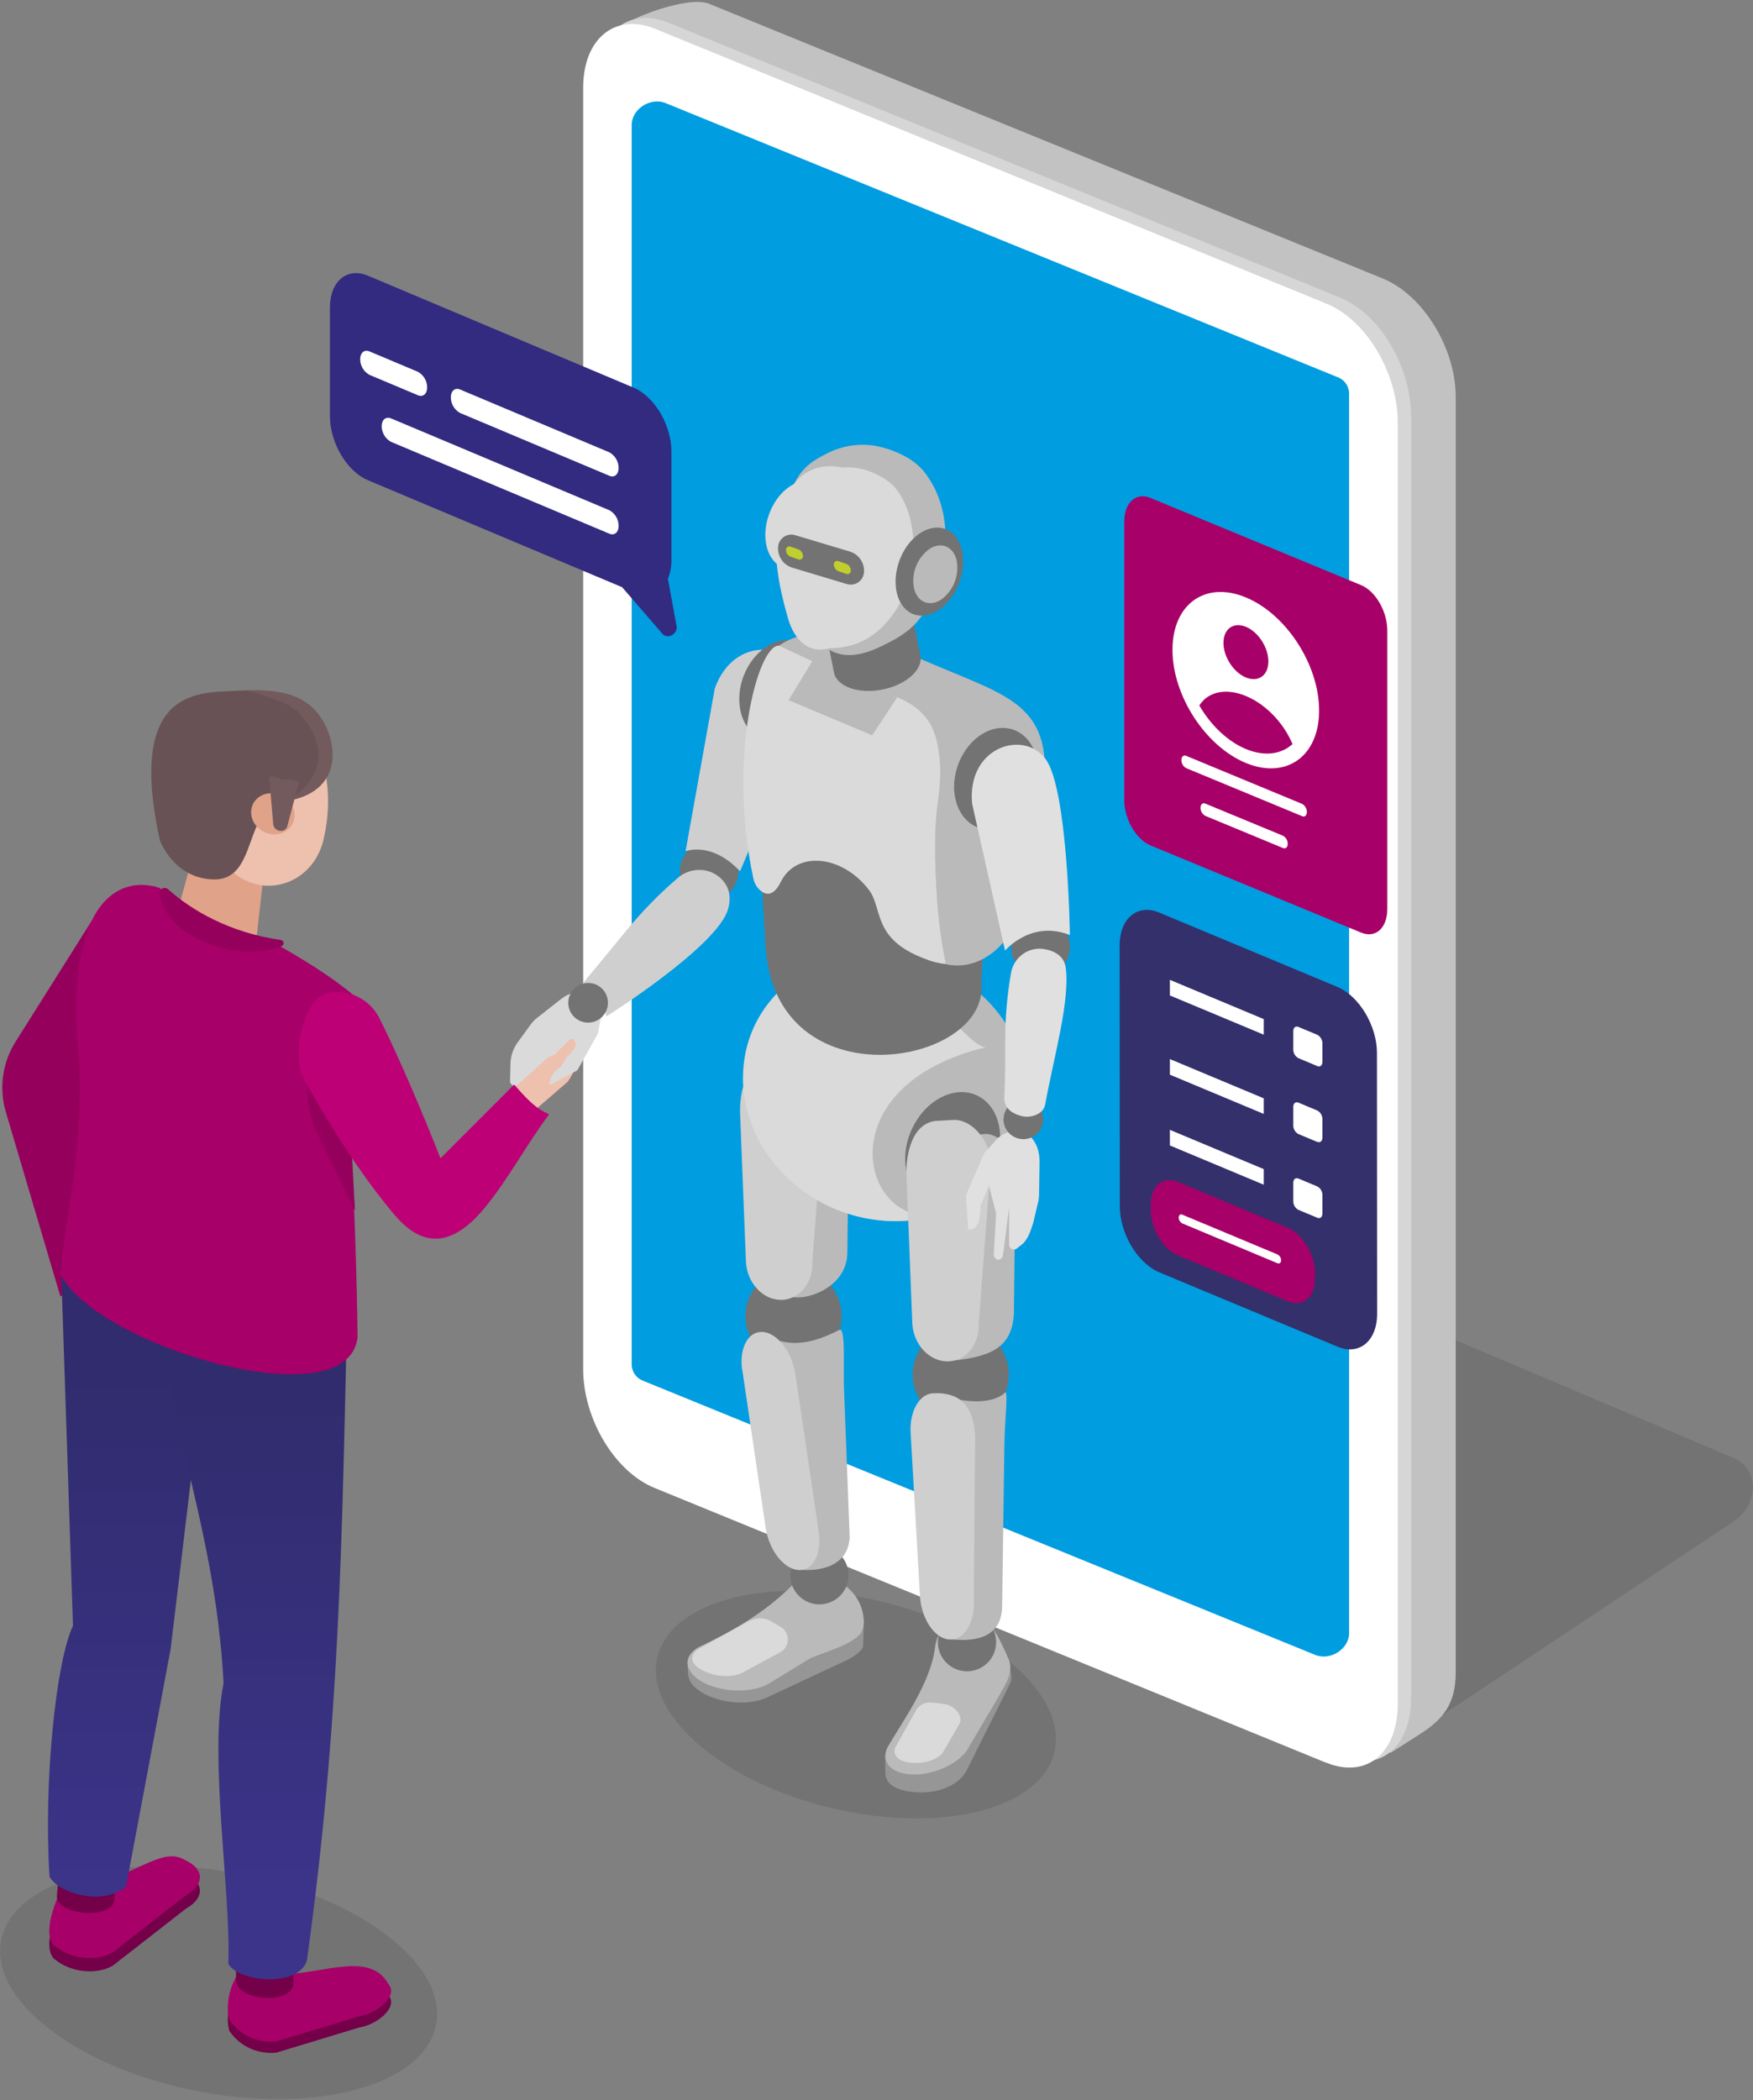 <svg xmlns="http://www.w3.org/2000/svg" width="602" height="721" viewBox="0 0 602 721">
  <rect x="0" y="0" width="602" height="721" fill="#808080" stroke="none"/>
  <defs>
    <linearGradient id="cuttingedge_icn-a" x1="49.956%" x2="49.956%" y1="18.119%" y2="99.771%">
      <stop offset="0%" stop-color="#302C6D"/>
      <stop offset="100%" stop-color="#3C348A"/>
    </linearGradient>
    <linearGradient id="cuttingedge_icn-b" x1="678.557%" x2="678.557%" y1="19.935%" y2="88.541%">
      <stop offset="0%" stop-color="#302C6D"/>
      <stop offset="100%" stop-color="#3C348A"/>
    </linearGradient>
  </defs>
  <g fill="none" fill-rule="evenodd" transform="translate(-7)">
    <ellipse cx="300.929" cy="585.224" fill="#000" fill-rule="nonzero" opacity=".1" rx="36.48" ry="70.08" transform="rotate(-76.52 300.93 585.224)"/>
    <ellipse cx="82.085" cy="680.637" fill="#000" fill-rule="nonzero" opacity=".1" rx="37.99" ry="76.07" transform="rotate(-79.03 82.085 680.637)"/>
    <path fill="#000" fill-rule="nonzero" d="M496,593 L602.26,522.4 C611.32,516.24 611.2,504.23 602.05,500.4 L286.93,366.93 L245.52,491 L496,593 Z" opacity=".1"/>
    <path fill="#C2C2C2" fill-rule="nonzero" d="M484.66,601.71 L250.6,502.16 C236.75,496.52 225.52,478.31 225.52,461.5 L225.52,21.5 C225.52,13.41 214.69,13.73 218.93,10 C223.5,6 243.42,-1.6 250.6,1.33 L481.83,95.6 C495.68,101.25 506.91,119.46 506.91,136.27 L506.91,574.15 C506.91,585.21 502.36,590.36 494.72,595.28 L484.66,601.71 Z"/>
    <path fill="#D6D6D6" d="M467.06,603.07 L236.4,508.73 C222.55,503.08 211.89,484.81 211.89,468 L211.89,28 C211.89,11.19 222.83,2.18 236.68,7.83 L467.21,102.19 C481.06,107.84 491.59,126.12 491.59,142.93 L491.59,582.93 C491.59,599.74 480.91,608.72 467.06,603.07"/>
    <path fill="#FFF" d="M462.43,605.18 L231.78,510.83 C217.93,505.18 207.27,486.91 207.27,470.1 L207.27,30.1 C207.27,13.29 218.2,4.27 232.05,9.92 L462.58,104.28 C476.43,110 487,128.26 487,145.07 L487,585 C487,601.81 476.32,610.79 462.47,605.15"/>
    <path fill="#009DE0" d="M223.93,42.88 L223.93,424.27 L223.93,424.27 L223.93,468.36 C223.91,470.873 225.459,473.132 227.81,474.02 L458.66,568.15 C463.83,570.26 470.3,566.15 470.3,560.66 L470.3,135.18 C470.32,132.667 468.771,130.408 466.42,129.52 L235.57,35.39 C234.652,35.019 233.67,34.83 232.68,34.83 C228.26,34.83 223.93,38.43 223.93,42.88"/>
    <path fill="#737373" d="M296 451.72C296.061 458.41 292.078 464.475 285.915 467.079 279.752 469.682 272.627 468.309 267.873 463.601 263.12 458.893 261.677 451.782 264.22 445.594 266.763 439.406 272.79 435.364 279.48 435.36 288.557 435.321 295.95 442.643 296 451.72M353.43 471.79C353.487 478.48 349.5 484.543 343.336 487.143 337.171 489.742 330.047 488.365 325.296 483.654 320.545 478.943 319.107 471.831 321.654 465.645 324.201 459.458 330.23 455.42 336.92 455.42 341.28 455.401 345.469 457.116 348.565 460.186 351.662 463.256 353.411 467.43 353.43 471.79"/>
    <path fill="#BABABA" d="M279.43,445.31 C279.43,445.31 279.72,433.06 279.79,426.31 L280.31,378.7 C280.39,371.98 284.54,367.26 289.55,368.22 C294.56,369.18 298.55,375.45 298.55,382.17 L298,429.81 C298,441.89 284.45,446.27 279.44,445.31"/>
    <path fill="#CFCFCF" d="M272.06,363.65 C263.14,363.85 260.88,375.18 261.16,382.34 L263.16,433.08 C263.44,440.24 268.8,446.18 275.07,446.27 C281.34,446.36 286.24,440.58 285.96,433.42 L290.14,378 C289.86,370.84 283.96,363.5 277.69,363.41 L272.06,363.65 Z"/>
    <path fill="#96005D" d="M12.4,357.54 C7.83,364.75 6.591,373.581 9,381.77 L27.75,445.13 L47,430.73 L34.1,385.11 L57.26,338.84 L38.5,316.12 L12.4,357.54 Z"/>
    <path fill="#737373" d="M260.6,299 C260.628,303.079 258.193,306.773 254.432,308.353 C250.672,309.934 246.329,309.09 243.435,306.215 C240.54,303.341 239.666,299.004 241.22,295.233 C242.774,291.461 246.451,289 250.53,289 C253.194,288.981 255.756,290.027 257.646,291.904 C259.537,293.781 260.6,296.336 260.6,299"/>
    <path fill="#CFCFCF" d="M252.43,236.54 L242.43,292.25 C242.43,292.25 251.26,288.67 261.15,299.11 C261.15,299.11 284.4,245.56 281.87,233.01 C280.62,226.82 275.04,223.06 268.92,223.06 C262.61,223.06 255.72,227.06 252.4,236.54"/>
    <path fill="#737373" d="M261.59,245.2 C264.07,253.76 272.21,257.13 279.77,252.71 C287.33,248.29 291.45,237.78 288.97,229.21 C286.49,220.64 278.35,217.28 270.79,221.69 C263.23,226.1 259.11,236.63 261.59,245.2"/>
    <path fill="#CFCFCF" d="M239.77,301.4 C233.386,306.878 227.491,312.901 222.15,319.4 C216.4,326.48 205.68,339.34 205.68,339.34 C211.1,340.67 214.31,343.86 215.24,348.96 C215.24,348.96 253.12,325.05 256.96,312.31 C258.36,307.68 257.16,304.4 255.08,302.11 C253.047,299.884 250.164,298.627 247.15,298.65 C244.443,298.649 241.825,299.618 239.77,301.38"/>
    <path fill="#BABABA" d="M360.09,376.66 C360.09,401.95 338.31,420.97 311.45,419.14 C284.59,417.31 262.81,395.32 262.81,370 C262.81,344.68 284.59,325.7 311.45,327.53 C338.31,329.36 360.09,351.34 360.09,376.63"/>
    <path fill="#969696" d="M348.27,571.62 L346.14,571.62 C346,571.62 349.42,564.62 349.27,564.62 C341.21,564.92 332.09,569.67 328.99,575.2 L318.3,594.2 L311.02,603.2 L311.02,608.43 C311.02,612.26 314.2,614.54 320.47,615.2 C328.47,616.05 335.84,613.38 338.94,607.86 L353.79,578.1 C355.09,575.76 353.9,572.73 351.92,568.67 L348.27,571.62 Z"/>
    <path fill="#BABABA" d="M339.84,599.56 L350.28,581.9 C351.68,579.02 355.28,574.57 353.45,569.83 C352.94,568.49 349.58,560.93 348.17,559.58 C342.78,554.44 341.36,558.04 334.64,559.87 C334.64,559.87 336.95,552.38 336.92,552.39 C332.92,553.5 328.54,561.39 328.11,565.39 C326.77,577.52 317.11,590.69 311.75,599.93 C309.21,605.11 313.45,609.29 321.18,609.2 C328.91,609.11 337.31,604.8 339.84,599.61"/>
    <path fill="#DADADA" d="M262.12,370 C262.12,395.29 283.89,417.27 310.76,419.1 C316.611,419.512 322.489,418.882 328.12,417.24 C302.35,420.38 290.91,372.55 345.79,359.46 C340.08,360.83 316.88,327.94 310.79,327.52 C309.59,327.44 308.4,327.4 307.23,327.4 C282.02,327.4 262.15,345.83 262.15,370"/>
    <path fill="#737373" d="M318.24,401.67 C320.18,411.39 328.87,415.88 337.66,411.67 C346.45,407.46 352,396.22 350.07,386.51 C348.14,376.8 339.44,372.3 330.65,376.51 C321.86,380.72 316.3,392 318.24,401.67"/>
    <path fill="#BABABA" d="M335.14,467 C335.14,467 328.04,464.7 328.14,458 L337.47,399.89 C337.55,393.17 341.7,388.45 346.71,389.41 C351.72,390.37 355.71,396.65 355.71,403.36 L355.19,450.97 C354.54,461.89 348.41,465.5 335.19,467.02"/>
    <path fill="#CFCFCF" d="M329.19,384.77 C320.27,384.97 318.01,396.29 318.29,403.45 L320.29,454.2 C320.58,461.36 325.93,467.29 332.21,467.38 C338.49,467.47 343.37,461.69 343.1,454.53 L347.29,399.06 C347.01,391.9 341.11,384.56 334.84,384.47 L329.19,384.77 Z"/>
    <path fill="#DADADA" d="M321.32,587.64 L314.45,599.93 C313.31,602.61 315.72,604.75 319.45,605.11 C324.22,605.74 329.45,604.05 330.96,601.37 L336.46,591.88 C337.9,589.41 335.05,585.53 331.46,585.06 L327.61,584.56 C327.222,584.51 326.831,584.483 326.44,584.48 C324.251,584.427 322.235,585.664 321.29,587.64"/>
    <path fill="#737373" d="M267.85,289.67 L269.85,323.82 C272.13,377.2 341.85,366.93 344.02,340.49 C343.74,310.66 354.26,309.06 362.43,287.55 C362.43,265.8 329.69,250.13 307.75,250.13 C285.81,250.13 267.85,267.92 267.85,289.67"/>
    <path fill="#730048" d="M32.71 647.62L47.43 648.77C59.15 643.77 64.54 639.9 70.11 642.89L71.68 643.74C77.25 646.74 76.91 651.89 70.92 655.21L45.71 674.86C39.71 678.19 31.3 677.03 26.08 672.86 26.08 672.86 21.24 670.68 26.08 657.79 28.22 652.1 27.93 650.27 32.71 647.61M96.12 680.21L107.34 681.4C119.12 680.75 134.49 674.24 140.29 684.88 144.09 688.96 136.51 695.15 130.29 696.09L102 704.67C95.625 705.411 89.367 702.548 85.76 697.24 85.76 697.24 83.43 690.53 88.5 681.73 91.39 676.73 91.08 680.96 96.08 680.21"/>
    <path fill="#A70068" d="M32.71 643.07L47.43 644.22C59.15 639.17 64.54 635.35 70.11 638.34L71.68 639.18C77.25 642.18 76.91 647.34 70.92 650.66L45.71 670.31C39.71 673.64 31.3 672.48 26.08 668.31 26.08 668.31 21.24 666.12 26.08 653.24 28.22 647.55 27.93 645.72 32.71 643.06M96.12 676.38L107.34 677.57C119.12 676.92 134.49 670.41 140.29 681.04 144.09 685.13 136.51 691.32 130.29 692.26L102 700.83C95.627 701.575 89.368 698.716 85.76 693.41 85.76 693.41 83.43 686.7 88.5 677.9 91.39 672.9 91.08 677.13 96.08 676.38"/>
    <path fill="#730048" d="M107.77 680.69C107.89 688.31 88.23 687.26 88.1 679.64L87.68 654.87 107.34 655.87 107.77 680.69zM46.22 652.31C45.69 659.16 26.02 657.6 26.56 650.75L28.3 628.48 48 630 46.22 652.31z"/>
    <path fill="url(#cuttingedge_icn-a)" d="M27.92,433.36 L32.06,558.15 C26.19,570.53 21.93,612 24,644.28 C27.14,650.07 42.7,654.58 50.32,647.52 L65.6,566.11 L74.6,490.99 L74.6,487.18 C84.22,489.92 87.93,491.6 94.82,485.42 L124.56,458.71 L73,452.22 L76.82,421.37 L27.92,433.36 Z"/>
    <path fill="url(#cuttingedge_icn-b)" d="M83.77,577.92 C78.64,603.45 86.41,650.56 85.4,674.25 C89.21,680.57 109.65,682.35 112.4,673.02 C123.82,590.54 124.46,528.09 126.34,444.32 L57.6,422.37 C57.6,422.37 61.15,453.73 67.6,485.78 C73.26,513.92 81.75,540.28 83.78,577.92"/>
    <path fill="#E0A289" fill-rule="nonzero" d="M76.45,330.8 L74.72,330.27 C68.86,328.46 65.29,322.55 66.79,317.14 L75.23,286.62 C76.73,281.21 82.75,278.26 88.6,280.07 L90.34,280.61 C96.19,282.42 99.76,288.32 98.26,293.74 L94.82,324.5 C93.32,329.91 82.31,332.61 76.45,330.8"/>
    <path fill="#524042" d="M98,291 C96.11,306.74 80.85,292 68.94,283 C57.03,274 59.12,273.92 61,258.19 C62.88,242.46 68,237 79.86,246.06 C91.72,255.12 99.89,275.24 98,291"/>
    <path fill="#EEC0AE" fill-rule="nonzero" d="M118.09,288.33 C114.41,303.66 97.32,309.04 86.43,298.88 C75.54,288.72 69.68,268.06 73.36,252.73 C77.04,237.4 97.49,235.43 108.36,245.59 C119.23,255.75 121.75,273 118.07,288.33"/>
    <path fill="#695255" d="M61.88,288.43 C61.88,288.43 66.55,301.57 80.26,301.92 C96.04,302.32 90.06,276.84 105.45,274.29 C126.25,270.84 122.33,251.61 115.07,243.83 C107.81,236.05 96.4,236.65 82.34,237.45 C67.46,238.29 52.47,245.15 61.88,288.45"/>
    <path fill="#E0A289" d="M108,281.4 C107.1,285.13 103.12,287.25 99.09,286.13 C95.06,285.01 92.53,281.13 93.42,277.36 C94.31,273.59 98.31,271.52 102.33,272.63 C106.35,273.74 108.89,277.68 108,281.4"/>
    <path fill="#735A5D" d="M108.45,273.12 C113.63,269.24 122.65,259.5 109.7,244.71 C106.7,241.31 95.7,237.97 91.23,237.03 C101.31,236.81 109.57,237.83 115.3,243.96 C122.39,251.55 126.3,269.83 108.09,274.47 L105.77,283.24 C105.71,283.864 105.392,284.435 104.892,284.815 C104.393,285.195 103.758,285.349 103.14,285.24 C101.797,285.1 100.782,283.96 100.8,282.61 L99.47,267.09 C99.55,265.81 102.87,267.41 104.24,267.58 C105.61,267.75 109.65,267.58 109.57,268.86 L108.45,273.12 Z"/>
    <path fill="#A70068" d="M34.22,364.76 C35.53,396.69 29.64,414.89 27.79,437.46 C40.39,462.46 126.92,487.75 129.79,459.03 C129.56,439.7 128.79,410.25 126.32,370.8 C126.32,359.26 136.72,348.73 129.79,342.8 C123.86,337.75 116.16,332.17 101.9,324.13 C99.32,322.68 95.78,322.83 91.9,322.98 C85.04,323.25 77.24,323.53 72.2,314.62 C68.4,312.71 62,304.91 62,304.91 C59.949,304.175 57.788,303.796 55.61,303.79 C43.52,303.79 29.31,316.07 34.2,364.79"/>
    <path fill="#96005D" d="M64.81 305.35C64.257 304.805 63.414 304.681 62.727 305.045 62.041 305.409 61.669 306.176 61.81 306.94 62.56 311.23 65.35 317.65 74.81 322.27 88.16 328.77 98.54 326.72 103.7 324.83 104.172 324.653 104.463 324.177 104.406 323.676 104.35 323.175 103.96 322.777 103.46 322.71 86 320.24 72.82 312.56 64.81 305.35M128.9 415.57L127.05 381.74 112.36 360C112.36 360 110.95 378.81 115.59 388.33L128.9 415.57"/>
    <path fill="#DADADA" d="M265.71,301.56 C265.937,302.756 266.46,303.877 267.23,304.82 C268.79,306.6 272.02,309.07 275.1,302.82 C280.55,291.82 296.32,293.63 305.36,305.47 C310.3,311.93 306.36,322.39 324.75,329.21 C330.417,331.541 336.741,331.718 342.53,329.71 C349.01,327.71 352.82,322.51 358.74,313.35 L335.17,239.27 L274.61,221.64 L274.43,221.64 C267.17,221.64 256.82,260.14 265.71,301.57"/>
    <path fill="#BABABA" d="M315.6,222.82 L303.6,220.08 C291.47,216.25 281.67,216.75 274.6,221.64 L286,227 L277.86,240.35 L306.52,252.4 L315.12,239.31 C327.12,244.49 330.63,251.1 329.97,274.87 C325.41,303.87 331.84,330.98 331.84,330.98 C331.84,330.98 350.26,336.38 359.84,308.26 L365.5,272.59 C368.74,238.48 351.37,239.59 315.56,222.86"/>
    <path fill="#BABABA" d="M315.6,222.82 L303.6,220.08 C291.47,216.25 281.67,216.75 274.6,221.64 L286,227 L277.86,240.35 L306.52,252.4 L315.12,239.31 C327.12,244.49 332.12,253.38 329,275.85 C325.88,298.32 331.84,330.98 331.84,330.98 C331.84,330.98 349.84,336.7 359.45,308.58 L365.52,272.58 C368.76,238.47 351.39,239.58 315.58,222.85"/>
    <path fill="#737373" d="M335.37 275.35C337.85 283.91 345.99 287.28 353.55 282.86 361.11 278.44 365.23 267.93 362.75 259.36 360.27 250.79 352.13 247.43 344.57 251.84 337.01 256.25 332.89 266.78 335.37 275.35M301.24 193C293.04 194.61 287.19 199.84 288.15 204.67L293.4 230.9C294.4 235.73 301.79 238.35 309.98 236.74 318.17 235.13 324.04 229.9 323.07 225.07L317.83 198.84C316.83 194.01 309.43 191.39 301.24 193"/>
    <path fill="#DADADA" d="M270.31,187.78 C272.16,195.01 278.63,197.47 284.77,193.28 C290.91,189.09 294.38,179.83 292.53,172.6 C290.68,165.37 284.21,162.91 278.07,167.1 C271.93,171.29 268.46,180.56 270.31,187.78"/>
    <path fill="#BABABA" d="M323.56,161.08 C319.42,156.27 310.88,153.36 306.19,152.86 C301.258,152.314 296.272,153.152 291.79,155.28 C284.79,158.73 281.44,161.09 277.9,170.17 C272,185.29 277.9,204.45 285.29,216.17 C289.29,222.54 295.47,228.55 309,222.17 C319.36,217.32 323.8,213.58 328.15,202.44 C334.05,187.33 332.62,171.54 323.56,160.99"/>
    <path fill="#DADADA" d="M314.27,167.31 C309.49,161.75 290.69,153.24 282.84,171.65 C277.95,183.13 279.38,198.52 285.71,214.96 C287.79,220.35 288.33,224.78 300.32,221.23 C308.42,218.68 314.81,211.15 318.15,202.59 C322.68,190.97 321.24,175.41 314.27,167.31"/>
    <path fill="#DADADA" d="M276.7,171.34 C271.8,182.81 272.7,195.61 277.79,212.87 C279.43,218.41 284.79,227.12 295.79,220.87 C303.97,217.47 308.68,210.79 312.02,202.22 C316.55,190.6 315.11,175.05 308.14,166.94 C305.56,163.94 298.86,160.06 292.02,160.06 C286.22,160.06 280.32,162.84 276.72,171.29"/>
    <path fill="#737373" d="M297.66,200.47 L278.91,194.84 C275.881,193.827 273.939,190.872 274.21,187.69 C274.329,186.296 275.083,185.034 276.255,184.268 C277.426,183.503 278.885,183.319 280.21,183.77 L299,189.4 C302.032,190.403 303.977,193.358 303.7,196.54 C303.584,197.936 302.831,199.201 301.659,199.969 C300.487,200.736 299.026,200.921 297.7,200.47"/>
    <path fill="#C0CE2E" d="M294.89 196.07L297.57 197.01C297.944 197.173 298.377 197.128 298.709 196.89 299.042 196.652 299.224 196.257 299.19 195.85 299.173 194.857 298.568 193.969 297.65 193.59L294.97 192.66C294.596 192.493 294.162 192.535 293.828 192.771 293.493 193.007 293.308 193.402 293.34 193.81 293.358 194.805 293.968 195.694 294.89 196.07M278.45 191.1L281.13 192.03C281.503 192.192 281.933 192.148 282.265 191.912 282.596 191.677 282.78 191.285 282.75 190.88 282.736 189.886 282.13 188.997 281.21 188.62L278.53 187.68C278.154 187.518 277.722 187.564 277.388 187.801 277.055 188.038 276.87 188.432 276.9 188.84 276.924 189.834 277.531 190.72 278.45 191.1"/>
    <path fill="#737373" d="M315.05,203.83 C316.9,211.06 323.37,213.52 329.51,209.32 C335.65,205.12 339.12,195.87 337.27,188.64 C335.42,181.41 329,179 322.81,183.15 C316.62,187.3 313.2,196.6 315.05,203.83"/>
    <path fill="#BABABA" d="M326,188.59 C321.827,191.743 319.845,197.019 320.91,202.14 C322.12,206.87 326.36,208.48 330.38,205.74 C334.553,202.587 336.535,197.311 335.47,192.19 C334.66,189.02 332.47,187.25 329.94,187.25 C328.521,187.287 327.147,187.754 326,188.59"/>
    <path fill="#737373" d="M374.41,325.05 C374.438,329.129 372.003,332.823 368.242,334.403 C364.482,335.984 360.139,335.14 357.245,332.265 C354.35,329.391 353.476,325.054 355.03,321.283 C356.584,317.511 360.261,315.05 364.34,315.05 C367.004,315.031 369.566,316.077 371.456,317.954 C373.347,319.831 374.41,322.386 374.41,325.05"/>
    <path fill="#E0E0E0" d="M340.9 276.22L352.15 326.36C352.15 326.36 361 315.74 374.41 321 374.41 321 373.74 270.89 366.07 260.59 363.72 257.441 359.999 255.614 356.07 255.68 348.07 255.68 339.46 262.83 340.87 276.19M348.51 392L345 395.89 338.74 410.31 339.48 422.11C344.15 422.76 343.68 414.11 343.68 414.11L346.6 407.04 349.09 416.59 348.27 430.48C348.07 432.57 351.05 433.6 351.46 430.62L351.94 427.06C352.47 422.47 353.54 414.57 353.54 414.57L353.54 427.35C353.548 427.973 353.909 428.538 354.471 428.807 355.033 429.076 355.699 429.004 356.19 428.62L358.01 427.19C360.01 425.55 361.07 422.28 361.92 419.45L363.31 413.51C363.635 412.433 363.81 411.315 363.83 410.19L364 398.9C364.06 393.42 361.32 389.13 357.23 388.33 356.779 388.238 356.32 388.192 355.86 388.19 352.986 388.338 350.312 389.706 348.51 391.95"/>
    <path fill="#737373" d="M364.77,381.88 C365.424,383.552 365.383,385.415 364.656,387.056 C363.929,388.698 362.577,389.981 360.9,390.62 C357.407,391.974 353.475,390.266 352.08,386.79 C351.426,385.118 351.467,383.255 352.194,381.614 C352.921,379.972 354.273,378.689 355.95,378.05 C359.443,376.684 363.383,378.395 364.77,381.88"/>
    <path fill="#E0E0E0" d="M354.2,334 C352.846,341.702 352.177,349.51 352.2,357.33 C352.2,365.83 352.2,371.02 351.9,376.1 C351.64,380.15 353.98,382.16 357.9,383.18 C360.81,383.94 365.31,382.57 365.9,379.31 C368.96,362.56 374.44,343.85 373,332.31 C372.43,327.81 368.48,326.31 365.63,325.84 C365.062,325.741 364.487,325.691 363.91,325.69 C359.095,325.76 355.013,329.253 354.2,334"/>
    <path fill="#EEC0AE" fill-rule="nonzero" d="M184.31,380.6 L184.91,378.7 C182.72,376.78 182.52,371.2 184.46,369.03 L196.1,352.73 C198.06,350.553 201.404,350.353 203.61,352.28 L206.95,355.21 C209.15,357.13 203.82,369.28 201.88,371.45 L191.82,380.14 C189.863,382.32 186.518,382.525 184.31,380.6"/>
    <path fill="#DADADA" d="M199.47,343.14 L191.35,349.52 C190.547,350.162 189.834,350.908 189.23,351.74 L184.87,357.74 C183.339,359.793 182.448,362.253 182.31,364.81 L182.15,371.01 C182.15,372.72 183.87,373.24 185.27,371.93 L195.27,362.93 L203.27,360.06 L199.75,366.06 C199.75,366.06 195.34,368.88 195.75,372.58 L205.26,367.46 L212.26,354.98 L213.19,350.3 C213.86,346.91 213.03,343.85 210.97,342.07 C209.708,341.005 208.101,340.436 206.45,340.47 C203.914,340.563 201.48,341.495 199.53,343.12"/>
    <path fill="#737373" d="M215.77,344.21 C215.794,346.97 214.151,349.471 211.608,350.544 C209.065,351.617 206.126,351.049 204.166,349.107 C202.206,347.164 201.612,344.23 202.663,341.678 C203.713,339.126 206.2,337.46 208.96,337.46 C210.758,337.452 212.486,338.159 213.763,339.425 C215.04,340.69 215.762,342.412 215.77,344.21"/>
    <path fill="#BD0075" d="M119.22,341 C110.81,343.19 106.95,363.07 111.45,370.75 C115.26,377.24 126.63,398.03 141.85,416.34 C149.15,425.13 159.51,431.87 173.85,414.19 C181.69,404.55 188.17,392.38 195.57,382.57 C192.57,381.13 190.14,379.99 183.57,372.34 L158.26,397.67 C158.26,397.67 147.37,369.62 137.17,349.3 C134.349,343.946 128.811,340.58 122.76,340.54 C121.535,340.538 120.315,340.693 119.13,341"/>
    <path fill="#EEC0AE" d="M193.93,368.79 L192.48,366.94 L203.05,356.57 C203.05,356.57 207.86,357.75 201.05,363.32 C200.079,364.405 199.258,365.616 198.61,366.92 L193.93,368.79 Z"/>
    <path fill="#969696" d="M303.7,556.25 L302.44,555.97 C302.32,555.91 302.22,555.83 302.1,555.76 C295.6,552.03 285.51,551.18 279.68,553.88 L259.56,563.21 L243.72,570.38 L243.11,571 L243.25,574.21 C243.37,576.8 244.5,578.99 248.32,581.21 C254.82,584.95 264.42,585.52 270.25,582.82 L297.14,570.27 C299.61,569.13 303.14,566.9 303.39,565.15 L303.7,556.25 Z"/>
    <path fill="#BABABA" d="M270.68,578.2 L285,569.46 C288.21,567.72 301.22,564.53 303.09,559.74 C303.616,558.211 303.757,556.576 303.5,554.98 C302.66,548.18 297.43,542.86 290.5,541.26 C287.33,540.53 283.98,540.26 281.67,541.55 C271.17,552.93 259.27,559.64 247.09,565.41 C241.31,568.55 241.88,574 248.36,577.52 C254.84,581.04 264.89,581.35 270.67,578.2"/>
    <path fill="#DADADA" d="M263.15,557.09 L246.77,566.16 C243.56,568.28 244.28,571.32 247.77,573.16 C252.02,575.69 258.47,576.16 262.1,574.16 L274.94,567.24 C276.49,566.398 277.481,564.801 277.549,563.039 C277.616,561.276 276.75,559.609 275.27,558.65 L271.84,556.65 C270.732,555.963 269.454,555.596 268.15,555.59 C266.386,555.661 264.668,556.17 263.15,557.07"/>
    <path fill="#A70068" d="M474.41,320.17 L402.09,290.24 C397.09,288.17 393.09,281.19 393.09,274.64 L393.09,179.06 C393.09,172.51 397.14,168.88 402.09,170.94 L474.41,200.88 C479.41,202.95 483.41,209.93 483.41,216.48 L483.41,312.06 C483.41,318.61 479.41,322.24 474.41,320.17"/>
    <path fill="#FFF" fill-rule="nonzero" d="M460,243.93 C460,259.63 448.73,267.69 434.82,261.93 C420.91,256.17 409.64,238.78 409.64,223.09 C409.64,207.4 420.91,199.33 434.82,205.09 C448.73,210.85 460,228.24 460,243.93"/>
    <path fill="#A70068" d="M434.86 257.15C441.27 259.81 447.01 258.95 450.86 255.46 447.91 248.39 441.86 241.85 434.86 238.95 427.86 236.05 421.78 237.56 418.86 242.2 422.74 248.89 428.48 254.5 434.86 257.15M442.57 227.08C442.57 231.89 439.12 234.35 434.86 232.59 430.6 230.83 427.15 225.51 427.15 220.7 427.15 215.89 430.6 213.43 434.86 215.19 439.12 216.95 442.57 222.28 442.57 227.08"/>
    <path fill="#FFF" d="M454.19 280.21L414.32 263.7C413.316 263.142 412.698 262.079 412.71 260.93 412.71 259.77 413.43 259.12 414.32 259.48L454.19 276C455.187 276.569 455.799 277.632 455.79 278.78 455.79 279.94 455.07 280.59 454.19 280.23M447.61 291.15L420.89 280.09C419.884 279.529 419.266 278.462 419.28 277.31 419.28 276.15 420 275.5 420.89 275.87L447.61 286.93C448.613 287.494 449.23 288.559 449.22 289.71 449.22 290.87 448.5 291.52 447.61 291.15"/>
    <path fill="#33306B" d="M466.25,338.81 L405.09,313.3 C397.61,310.18 391.49,315.3 391.5,324.6 L391.56,414.18 C391.56,423.52 397.69,433.71 405.17,436.83 L466.33,462.34 C473.81,465.47 479.92,460.34 479.92,451.04 L479.86,361.47 C479.86,352.13 473.73,341.93 466.25,338.81"/>
    <polygon fill="#FFF" points="440.99 355.22 408.75 341.75 408.75 336.39 440.99 349.87"/>
    <polygon fill="#FFF" points="440.99 382.43 408.75 368.95 408.75 363.59 440.99 377.07"/>
    <polygon fill="#FFF" points="440.99 406.73 408.75 393.25 408.75 387.89 440.99 401.37"/>
    <path fill="#FFF" d="M459.38 366L452.88 363.28C451.807 362.699 451.136 361.58 451.13 360.36L451.13 354C451.13 352.79 451.91 352.14 452.88 352.55L459.38 355.26C460.451 355.842 461.122 356.961 461.13 358.18L461.13 364.56C461.13 365.77 460.35 366.42 459.38 366.02M459.38 392.05L452.88 389.33C451.804 388.753 451.132 387.631 451.13 386.41L451.13 380C451.13 378.79 451.91 378.14 452.88 378.54L459.38 381.26C460.456 381.837 461.128 382.959 461.13 384.18L461.13 390.55C461.13 391.76 460.35 392.42 459.38 392.01M459.38 418.07L452.88 415.36C451.807 414.779 451.136 413.66 451.13 412.44L451.13 406.06C451.13 404.85 451.91 404.2 452.88 404.6L459.38 407.32C460.453 407.901 461.124 409.02 461.13 410.24L461.13 416.62C461.13 417.83 460.35 418.48 459.38 418.07"/>
    <path fill="#A70068" d="M449.24,446.75 L411.53,431 C406.39,428.85 402.18,421.84 402.18,415.42 L402.18,413.54 C402.18,407.12 406.39,403.62 411.53,405.77 L449.24,421.53 C454.38,423.68 458.59,430.69 458.59,437.11 L458.59,439 C458.59,445.42 454.38,448.91 449.24,446.76"/>
    <path fill="#FFF" d="M445.75,433.71 L413,420 C412.264,419.602 411.801,418.837 411.79,418 C411.79,417.17 412.33,416.71 413,417 L445.73,430.68 C446.463,431.081 446.924,431.845 446.94,432.68 C446.94,433.51 446.39,433.97 445.73,433.68"/>
    <path fill="#322B80" d="M239.37,215.15 L236.37,198.67 C237.201,196.64 237.612,194.463 237.58,192.27 L237.58,155.05 C237.58,145.92 231.73,136.05 224.51,133.05 L133.36,94.65 C126.15,91.65 120.3,96.56 120.3,105.65 L120.3,142.87 C120.3,152 126.15,161.87 133.36,164.87 L220.64,201.59 L234.53,217.65 C236.3,219.52 239.67,217.74 239.37,215.08"/>
    <path fill="#FFF" d="M165 141.78L216.26 163.34C218.01 164.08 219.44 162.87 219.44 160.65 219.431 158.419 218.214 156.368 216.26 155.29L165 133.72C163.25 132.99 161.82 134.2 161.82 136.41 161.828 138.644 163.045 140.699 165 141.78M141.27 151.69L216.27 183.23C218.02 183.96 219.45 182.76 219.45 180.54 219.442 178.306 218.225 176.251 216.27 175.17L141.27 143.63C139.52 142.9 138.08 144.11 138.08 146.32 138.092 148.556 139.312 150.61 141.27 151.69M133.87 128.69L150.51 135.69C152.26 136.43 153.69 135.22 153.69 133 153.683 130.768 152.465 128.716 150.51 127.64L133.87 120.64C132.12 119.9 130.69 121.11 130.69 123.33 130.697 125.562 131.915 127.614 133.87 128.69"/>
    <path fill="#737373" d="M298.4 540.73C298.424 544.78 296.003 548.445 292.269 550.011 288.534 551.578 284.223 550.738 281.35 547.882 278.478 545.027 277.611 540.721 279.156 536.977 280.7 533.233 284.35 530.79 288.4 530.79 293.9 530.79 298.367 535.231 298.4 540.73M349.08 563.7C349.108 567.751 346.69 571.419 342.956 572.989 339.221 574.558 334.909 573.72 332.034 570.866 329.16 568.011 328.291 563.705 329.835 559.96 331.378 556.214 335.029 553.77 339.08 553.77 344.576 553.77 349.042 558.205 349.08 563.7"/>
    <path fill="#BABABA" d="M282.31,538.93 C277.2,538.51 280.31,533.8 280.21,526.28 L267.91,457.2 C278.2,463.99 287.42,460.48 295.2,456.6 C297.35,455.42 296.68,467.84 296.79,475.36 L298.79,527.79 C298.06,540.73 282.3,538.93 282.3,538.93"/>
    <path fill="#CFCFCF" d="M261.91,470.32 L269.91,524.32 C271,532 276,538.56 281.06,539 C286.12,539.44 289.28,533.5 288.16,525.87 L280.16,471.87 C279.04,464.24 274.01,457.67 268.98,457.27 C268.817,457.26 268.653,457.26 268.49,457.27 C263.75,457.27 260.79,463.04 261.88,470.42"/>
    <path fill="#BABABA" d="M334.16,562.84 L334.38,552.84 C329.25,552.45 332.38,557.57 332.5,549.76 L328.16,478.38 C347.11,484.7 352.23,477.97 352.23,477.97 C353.23,477.97 352.03,488.11 351.92,495.91 L351.15,551.19 C351.15,563.74 339.29,563.27 334.15,562.88"/>
    <path fill="#CFCFCF" d="M319.73,492 L322.92,547.86 C323.37,555.75 327.92,562.52 332.98,562.86 C338.04,563.2 341.86,557.11 341.4,549.22 L341.88,493.12 C341.43,485.24 338.73,478.06 328.16,478.32 C328.01,478.31 327.86,478.31 327.71,478.32 C322.85,478.32 319.29,484.32 319.71,491.98"/>
  </g>
</svg>
